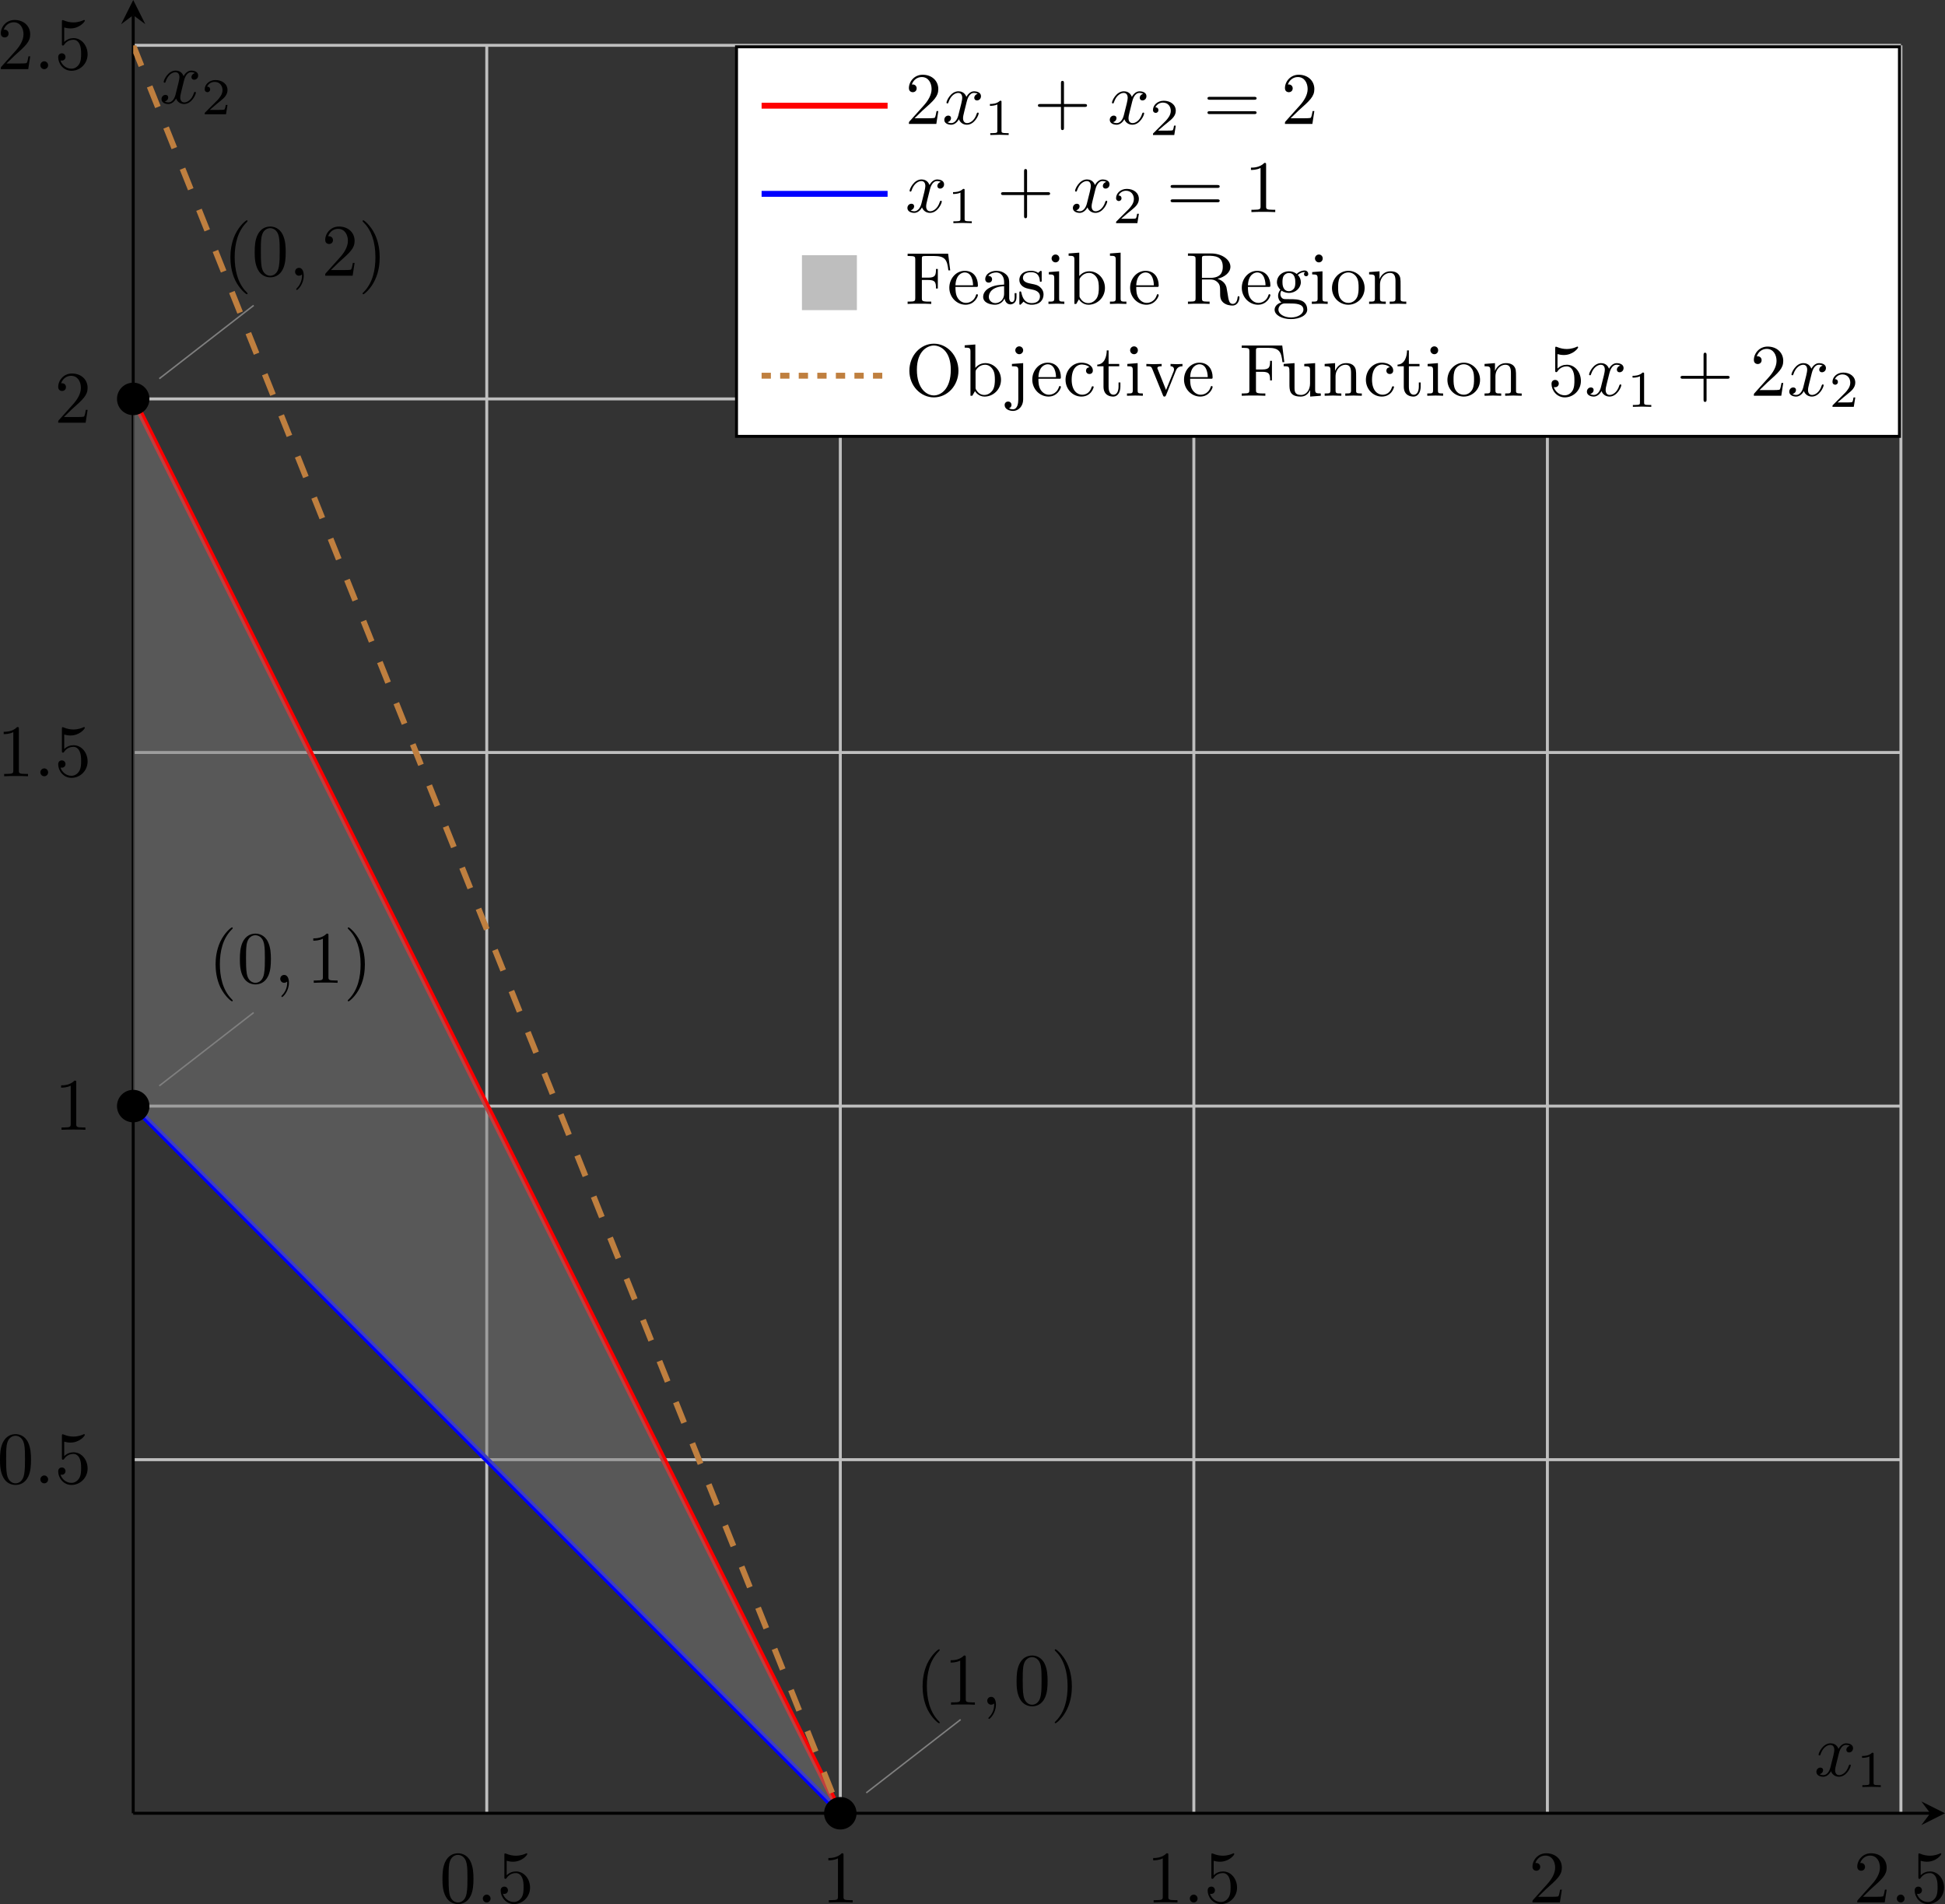 <?xml version="1.0" encoding="UTF-8" standalone="no"?>
<svg
   width="626.289"
   height="613.106"
   viewBox="0 0 626.289 613.106"
   version="1.1"
   id="svg142"
   sodipodi:docname="prob-25-05-24_01.svg"
   inkscape:version="1.3 (0e150ed, 2023-07-21)"
   xmlns:inkscape="http://www.inkscape.org/namespaces/inkscape"
   xmlns:sodipodi="http://sodipodi.sourceforge.net/DTD/sodipodi-0.dtd"
   xmlns:xlink="http://www.w3.org/1999/xlink"
   xmlns="http://www.w3.org/2000/svg"
   xmlns:svg="http://www.w3.org/2000/svg">
  <rect x="0" y="0" width="626.289" height="613.106" fill="#333333" stroke="none"/>
  <sodipodi:namedview
     id="namedview142"
     pagecolor="#ffffff"
     bordercolor="#000000"
     borderopacity="0.25"
     inkscape:showpageshadow="2"
     inkscape:pageopacity="0.0"
     inkscape:pagecheckerboard="0"
     inkscape:deskcolor="#d1d1d1"
     inkscape:zoom="1.1515138"
     inkscape:cx="287.4477"
     inkscape:cy="402.07941"
     inkscape:window-width="1512"
     inkscape:window-height="916"
     inkscape:window-x="0"
     inkscape:window-y="38"
     inkscape:window-maximized="1"
     inkscape:current-layer="svg142" />
  <defs
     id="defs35">
    <g
       id="g30">
      <g
         id="glyph-0-0">
        <path
           d="m 4.578,-3.188 c 0,-0.797 -0.047,-1.594 -0.391,-2.328 -0.453,-0.969 -1.281,-1.125 -1.688,-1.125 -0.609,0 -1.328,0.266 -1.75,1.188 -0.312,0.688 -0.359,1.469 -0.359,2.266 0,0.75 0.031,1.641 0.453,2.406 0.422,0.797 1.156,1 1.641,1 0.531,0 1.297,-0.203 1.734,-1.156 0.312,-0.688 0.359,-1.469 0.359,-2.25 z M 2.484,0 C 2.094,0 1.5,-0.25 1.328,-1.203 1.219,-1.797 1.219,-2.719 1.219,-3.312 c 0,-0.641 0,-1.297 0.078,-1.828 0.188,-1.188 0.938,-1.281 1.188,-1.281 0.328,0 0.984,0.188 1.172,1.172 0.109,0.562 0.109,1.312 0.109,1.938 0,0.75 0,1.422 -0.109,2.062 C 3.5,-0.297 2.938,0 2.484,0 Z m 0,0"
           id="path1" />
      </g>
      <g
         id="glyph-0-1">
        <path
           d="m 4.469,-2 c 0,-1.188 -0.812,-2.188 -1.891,-2.188 -0.469,0 -0.906,0.156 -1.266,0.516 V -5.625 c 0.203,0.062 0.531,0.125 0.844,0.125 1.234,0 1.938,-0.906 1.938,-1.031 0,-0.062 -0.031,-0.109 -0.109,-0.109 0,0 -0.031,0 -0.078,0.031 C 3.703,-6.516 3.219,-6.312 2.547,-6.312 2.156,-6.312 1.688,-6.391 1.219,-6.594 1.141,-6.625 1.125,-6.625 1.109,-6.625 1,-6.625 1,-6.547 1,-6.391 V -3.438 c 0,0.172 0,0.25 0.141,0.25 0.078,0 0.094,-0.016 0.141,-0.078 C 1.391,-3.422 1.75,-3.969 2.562,-3.969 c 0.516,0 0.766,0.453 0.844,0.641 0.156,0.375 0.188,0.75 0.188,1.25 0,0.359 0,0.953 -0.25,1.375 C 3.109,-0.312 2.734,-0.062 2.281,-0.062 c -0.719,0 -1.297,-0.531 -1.469,-1.109 0.031,0 0.062,0.016 0.172,0.016 0.328,0 0.5,-0.25 0.5,-0.484 0,-0.25 -0.172,-0.5 -0.5,-0.5 C 0.844,-2.141 0.5,-2.062 0.5,-1.609 0.5,-0.75 1.188,0.219 2.297,0.219 3.453,0.219 4.469,-0.734 4.469,-2 Z m 0,0"
           id="path2" />
      </g>
      <g
         id="glyph-0-2">
        <path
           d="m 2.938,-6.375 c 0,-0.25 0,-0.266 -0.234,-0.266 C 2.078,-6 1.203,-6 0.891,-6 v 0.312 c 0.203,0 0.781,0 1.297,-0.266 v 5.172 c 0,0.359 -0.031,0.469 -0.922,0.469 h -0.312 V 0 c 0.344,-0.031 1.203,-0.031 1.609,-0.031 0.391,0 1.266,0 1.609,0.031 v -0.312 h -0.312 c -0.906,0 -0.922,-0.109 -0.922,-0.469 z m 0,0"
           id="path3" />
      </g>
      <g
         id="glyph-0-3">
        <path
           d="m 1.266,-0.766 1.062,-1.031 c 1.547,-1.375 2.141,-1.906 2.141,-2.906 0,-1.141 -0.891,-1.938 -2.109,-1.938 -1.125,0 -1.859,0.922 -1.859,1.812 0,0.547 0.5,0.547 0.531,0.547 0.172,0 0.516,-0.109 0.516,-0.531 0,-0.25 -0.188,-0.516 -0.531,-0.516 -0.078,0 -0.094,0 -0.125,0.016 0.219,-0.656 0.766,-1.016 1.344,-1.016 0.906,0 1.328,0.812 1.328,1.625 C 3.562,-3.906 3.078,-3.125 2.516,-2.5 l -1.906,2.125 C 0.5,-0.266 0.5,-0.234 0.5,0 H 4.203 L 4.469,-1.734 H 4.234 C 4.172,-1.438 4.109,-1 4,-0.844 3.938,-0.766 3.281,-0.766 3.062,-0.766 Z m 0,0"
           id="path4" />
      </g>
      <g
         id="glyph-0-4">
        <path
           d="m 3.297,2.391 c 0,-0.031 0,-0.047 -0.172,-0.219 C 1.891,0.922 1.562,-0.969 1.562,-2.5 c 0,-1.734 0.375,-3.469 1.609,-4.703 0.125,-0.125 0.125,-0.141 0.125,-0.172 0,-0.078 -0.031,-0.109 -0.094,-0.109 -0.109,0 -1,0.688 -1.594,1.953 -0.5,1.094 -0.625,2.203 -0.625,3.031 0,0.781 0.109,1.984 0.656,3.125 C 2.25,1.844 3.094,2.5 3.203,2.5 c 0.062,0 0.094,-0.031 0.094,-0.109 z m 0,0"
           id="path5" />
      </g>
      <g
         id="glyph-0-5">
        <path
           d="m 2.875,-2.5 c 0,-0.766 -0.109,-1.969 -0.656,-3.109 -0.594,-1.219 -1.453,-1.875 -1.547,-1.875 -0.062,0 -0.109,0.047 -0.109,0.109 0,0.031 0,0.047 0.188,0.234 0.984,0.984 1.547,2.562 1.547,4.641 0,1.719 -0.359,3.469 -1.594,4.719 C 0.562,2.344 0.562,2.359 0.562,2.391 0.562,2.453 0.609,2.5 0.672,2.5 0.766,2.5 1.672,1.812 2.25,0.547 2.766,-0.547 2.875,-1.656 2.875,-2.5 Z m 0,0"
           id="path6" />
      </g>
      <g
         id="glyph-0-6">
        <path
           d="m 4.078,-2.297 h 2.781 C 7,-2.297 7.188,-2.297 7.188,-2.5 7.188,-2.688 7,-2.688 6.859,-2.688 h -2.781 v -2.797 c 0,-0.141 0,-0.328 -0.203,-0.328 -0.203,0 -0.203,0.188 -0.203,0.328 V -2.688 h -2.781 c -0.141,0 -0.328,0 -0.328,0.188 0,0.203 0.188,0.203 0.328,0.203 h 2.781 V 0.5 c 0,0.141 0,0.328 0.203,0.328 0.203,0 0.203,-0.188 0.203,-0.328 z m 0,0"
           id="path7" />
      </g>
      <g
         id="glyph-0-7">
        <path
           d="m 6.844,-3.266 c 0.156,0 0.344,0 0.344,-0.188 C 7.188,-3.656 7,-3.656 6.859,-3.656 h -5.969 c -0.141,0 -0.328,0 -0.328,0.203 0,0.188 0.188,0.188 0.328,0.188 z m 0.016,1.938 c 0.141,0 0.328,0 0.328,-0.203 0,-0.188 -0.188,-0.188 -0.344,-0.188 H 0.891 c -0.141,0 -0.328,0 -0.328,0.188 0,0.203 0.188,0.203 0.328,0.203 z m 0,0"
           id="path8" />
      </g>
      <g
         id="glyph-0-8">
        <path
           d="m 5.797,-6.781 h -5.469 v 0.312 H 0.562 c 0.766,0 0.797,0.109 0.797,0.469 v 5.219 c 0,0.359 -0.031,0.469 -0.797,0.469 H 0.328 V 0 c 0.344,-0.031 1.125,-0.031 1.516,-0.031 0.406,0 1.312,0 1.672,0.031 V -0.312 H 3.188 C 2.25,-0.312 2.25,-0.438 2.25,-0.781 v -2.453 h 0.844 c 0.969,0 1.062,0.312 1.062,1.156 h 0.25 V -4.719 h -0.25 c 0,0.844 -0.094,1.172 -1.062,1.172 H 2.25 v -2.531 c 0,-0.328 0.016,-0.391 0.484,-0.391 h 1.188 c 1.5,0 1.75,0.562 1.906,1.938 h 0.25 z m 0,0"
           id="path9" />
      </g>
      <g
         id="glyph-0-9">
        <path
           d="M 1.109,-2.516 C 1.172,-4 2.016,-4.25 2.359,-4.25 c 1.016,0 1.125,1.344 1.125,1.734 z m 0,0.219 h 2.781 c 0.219,0 0.25,0 0.25,-0.219 0,-0.984 -0.547,-1.953 -1.781,-1.953 -1.156,0 -2.078,1.031 -2.078,2.281 0,1.328 1.047,2.297 2.188,2.297 C 3.688,0.109 4.141,-1 4.141,-1.188 4.141,-1.281 4.062,-1.312 4,-1.312 c -0.078,0 -0.109,0.062 -0.125,0.141 -0.344,1.031 -1.25,1.031 -1.344,1.031 -0.5,0 -0.891,-0.297 -1.125,-0.672 -0.297,-0.469 -0.297,-1.125 -0.297,-1.484 z m 0,0"
           id="path10" />
      </g>
      <g
         id="glyph-0-10">
        <path
           d="m 3.312,-0.75 c 0.047,0.391 0.312,0.812 0.781,0.812 0.219,0 0.828,-0.141 0.828,-0.953 v -0.562 h -0.25 v 0.562 c 0,0.578 -0.25,0.641 -0.359,0.641 -0.328,0 -0.375,-0.453 -0.375,-0.5 v -1.984 c 0,-0.422 0,-0.812 -0.359,-1.188 C 3.188,-4.312 2.688,-4.469 2.219,-4.469 c -0.828,0 -1.516,0.469 -1.516,1.125 0,0.297 0.203,0.469 0.469,0.469 0.281,0 0.453,-0.203 0.453,-0.453 0,-0.125 -0.047,-0.453 -0.516,-0.453 C 1.391,-4.141 1.875,-4.25 2.188,-4.25 c 0.5,0 1.062,0.391 1.062,1.281 v 0.359 c -0.516,0.031 -1.203,0.062 -1.828,0.359 -0.75,0.344 -1,0.859 -1,1.297 0,0.812 0.969,1.062 1.594,1.062 0.656,0 1.109,-0.406 1.297,-0.859 z M 3.25,-2.391 v 1 c 0,0.938 -0.719,1.281 -1.172,1.281 -0.484,0 -0.891,-0.344 -0.891,-0.844 0,-0.547 0.422,-1.375 2.062,-1.438 z m 0,0"
           id="path11" />
      </g>
      <g
         id="glyph-0-11">
        <path
           d="m 2.078,-1.938 c 0.219,0.047 1.031,0.203 1.031,0.922 0,0.5 -0.344,0.906 -1.125,0.906 -0.844,0 -1.203,-0.562 -1.391,-1.422 C 0.562,-1.656 0.562,-1.688 0.453,-1.688 c -0.125,0 -0.125,0.062 -0.125,0.234 V -0.125 c 0,0.172 0,0.234 0.109,0.234 0.047,0 0.062,-0.016 0.25,-0.203 0.016,-0.016 0.016,-0.031 0.203,-0.219 0.438,0.406 0.891,0.422 1.094,0.422 1.141,0 1.609,-0.672 1.609,-1.391 0,-0.516 -0.297,-0.828 -0.422,-0.938 C 2.844,-2.547 2.453,-2.625 2.031,-2.703 1.469,-2.812 0.812,-2.938 0.812,-3.516 c 0,-0.359 0.25,-0.766 1.109,-0.766 1.094,0 1.156,0.906 1.172,1.203 0,0.094 0.094,0.094 0.109,0.094 0.141,0 0.141,-0.047 0.141,-0.234 v -1.016 c 0,-0.156 0,-0.234 -0.109,-0.234 -0.047,0 -0.078,0 -0.203,0.125 -0.031,0.031 -0.125,0.125 -0.172,0.156 -0.375,-0.281 -0.781,-0.281 -0.938,-0.281 -1.219,0 -1.594,0.672 -1.594,1.234 0,0.344 0.156,0.625 0.422,0.844 0.328,0.25 0.609,0.312 1.328,0.453 z m 0,0"
           id="path12" />
      </g>
      <g
         id="glyph-0-12">
        <path
           d="M 1.766,-4.406 0.375,-4.297 v 0.312 c 0.641,0 0.734,0.062 0.734,0.547 V -0.75 c 0,0.438 -0.109,0.438 -0.781,0.438 V 0 C 0.641,-0.016 1.188,-0.031 1.422,-0.031 1.781,-0.031 2.125,-0.016 2.469,0 v -0.312 c -0.672,0 -0.703,-0.047 -0.703,-0.438 z m 0.031,-1.734 c 0,-0.312 -0.234,-0.531 -0.516,-0.531 -0.312,0 -0.531,0.266 -0.531,0.531 0,0.266 0.219,0.531 0.531,0.531 0.281,0 0.516,-0.219 0.516,-0.531 z m 0,0"
           id="path13" />
      </g>
      <g
         id="glyph-0-13">
        <path
           d="m 1.719,-3.766 v -3.156 L 0.281,-6.812 V -6.5 c 0.703,0 0.781,0.062 0.781,0.562 V 0 h 0.25 c 0,-0.016 0.078,-0.156 0.359,-0.625 0.141,0.234 0.562,0.734 1.297,0.734 1.188,0 2.219,-0.984 2.219,-2.266 0,-1.266 -0.969,-2.25 -2.109,-2.25 -0.781,0 -1.203,0.469 -1.359,0.641 z m 0.031,2.625 V -3.188 c 0,-0.188 0,-0.203 0.109,-0.359 C 2.25,-4.109 2.797,-4.188 3.031,-4.188 c 0.453,0 0.812,0.266 1.047,0.641 0.266,0.406 0.281,0.969 0.281,1.391 0,0.359 -0.016,0.953 -0.297,1.406 -0.219,0.312 -0.594,0.641 -1.125,0.641 -0.453,0 -0.812,-0.234 -1.047,-0.609 C 1.75,-0.922 1.75,-0.953 1.75,-1.141 Z m 0,0"
           id="path14" />
      </g>
      <g
         id="glyph-0-14">
        <path
           d="M 1.766,-6.922 0.328,-6.812 V -6.5 c 0.703,0 0.781,0.062 0.781,0.562 V -0.75 c 0,0.438 -0.109,0.438 -0.781,0.438 V 0 C 0.656,-0.016 1.188,-0.031 1.438,-0.031 c 0.25,0 0.734,0.016 1.109,0.031 v -0.312 c -0.672,0 -0.781,0 -0.781,-0.438 z m 0,0"
           id="path15" />
      </g>
      <g
         id="glyph-0-15">
        <path
           d="M 2.234,-3.516 V -6.094 c 0,-0.234 0,-0.359 0.219,-0.391 C 2.547,-6.5 2.844,-6.5 3.047,-6.5 c 0.891,0 2,0.047 2,1.484 0,0.688 -0.234,1.5 -1.703,1.5 z m 2.109,0.125 C 5.297,-3.625 6.078,-4.234 6.078,-5.016 6.078,-5.969 4.938,-6.812 3.484,-6.812 H 0.344 V -6.5 h 0.25 c 0.766,0 0.781,0.109 0.781,0.469 v 5.25 c 0,0.359 -0.016,0.469 -0.781,0.469 h -0.25 V 0 c 0.359,-0.031 1.078,-0.031 1.453,-0.031 0.391,0 1.109,0 1.469,0.031 v -0.312 h -0.25 c -0.766,0 -0.781,-0.109 -0.781,-0.469 V -3.297 H 3.375 c 0.156,0 0.578,0 0.938,0.344 0.375,0.344 0.375,0.656 0.375,1.328 0,0.641 0,1.047 0.406,1.422 0.406,0.359 0.953,0.422 1.25,0.422 0.781,0 0.953,-0.812 0.953,-1.094 0,-0.062 0,-0.172 -0.125,-0.172 -0.109,0 -0.109,0.094 -0.125,0.156 C 6.984,-0.172 6.641,0 6.391,0 5.906,0 5.828,-0.516 5.688,-1.438 L 5.547,-2.234 C 5.375,-2.875 4.891,-3.203 4.344,-3.391 Z m 0,0"
           id="path16" />
      </g>
      <g
         id="glyph-0-16">
        <path
           d="m 2.219,-1.719 c -0.875,0 -0.875,-1 -0.875,-1.219 0,-0.266 0.016,-0.594 0.156,-0.844 0.078,-0.109 0.312,-0.391 0.719,-0.391 0.859,0 0.859,0.984 0.859,1.219 0,0.266 0,0.594 -0.156,0.844 C 2.844,-2 2.609,-1.719 2.219,-1.719 Z M 1.062,-1.328 c 0,-0.031 0,-0.266 0.156,-0.469 0.391,0.281 0.812,0.312 1,0.312 0.922,0 1.609,-0.688 1.609,-1.453 0,-0.375 -0.156,-0.734 -0.406,-0.969 C 3.781,-4.25 4.141,-4.297 4.312,-4.297 c 0.031,0 0.078,0 0.109,0.016 C 4.312,-4.25 4.25,-4.141 4.25,-4.016 c 0,0.172 0.141,0.281 0.297,0.281 0.094,0 0.281,-0.062 0.281,-0.297 0,-0.172 -0.109,-0.484 -0.5,-0.484 -0.203,0 -0.641,0.062 -1.062,0.469 C 2.844,-4.375 2.438,-4.406 2.219,-4.406 c -0.938,0 -1.625,0.688 -1.625,1.453 0,0.438 0.219,0.812 0.469,1.031 -0.125,0.141 -0.312,0.469 -0.312,0.828 0,0.312 0.141,0.688 0.453,0.891 -0.609,0.156 -0.922,0.594 -0.922,0.984 0,0.719 0.984,1.266 2.203,1.266 1.172,0 2.203,-0.5 2.203,-1.281 0,-0.344 -0.125,-0.859 -0.641,-1.141 -0.531,-0.266 -1.109,-0.266 -1.719,-0.266 -0.25,0 -0.672,0 -0.75,-0.016 C 1.266,-0.703 1.062,-1 1.062,-1.328 Z M 2.5,1.828 c -1.016,0 -1.703,-0.516 -1.703,-1.047 0,-0.453 0.375,-0.828 0.812,-0.844 h 0.594 c 0.859,0 1.969,0 1.969,0.844 0,0.547 -0.703,1.047 -1.672,1.047 z m 0,0"
           id="path17" />
      </g>
      <g
         id="glyph-0-17">
        <path
           d="M 4.688,-2.141 C 4.688,-3.406 3.703,-4.469 2.5,-4.469 c -1.25,0 -2.219,1.094 -2.219,2.328 0,1.297 1.031,2.25 2.203,2.25 1.203,0 2.203,-0.984 2.203,-2.25 z m -2.188,2 c -0.438,0 -0.875,-0.203 -1.141,-0.672 -0.25,-0.438 -0.25,-1.047 -0.25,-1.406 0,-0.391 0,-0.922 0.234,-1.359 C 1.609,-4.031 2.078,-4.25 2.484,-4.25 c 0.438,0 0.859,0.219 1.125,0.656 0.266,0.422 0.266,1 0.266,1.375 0,0.359 0,0.906 -0.219,1.344 C 3.422,-0.422 2.984,-0.141 2.5,-0.141 Z m 0,0"
           id="path18" />
      </g>
      <g
         id="glyph-0-18">
        <path
           d="M 1.094,-3.422 V -0.75 c 0,0.438 -0.109,0.438 -0.781,0.438 V 0 c 0.359,-0.016 0.859,-0.031 1.141,-0.031 0.25,0 0.766,0.016 1.109,0.031 v -0.312 c -0.672,0 -0.781,0 -0.781,-0.438 V -2.594 C 1.781,-3.625 2.5,-4.188 3.125,-4.188 c 0.641,0 0.75,0.531 0.75,1.109 V -0.75 c 0,0.438 -0.109,0.438 -0.781,0.438 V 0 c 0.344,-0.016 0.859,-0.031 1.125,-0.031 0.25,0 0.781,0.016 1.109,0.031 v -0.312 c -0.516,0 -0.766,0 -0.766,-0.297 v -1.906 c 0,-0.859 0,-1.156 -0.312,-1.516 -0.141,-0.172 -0.469,-0.375 -1.047,-0.375 C 2.469,-4.406 2,-3.984 1.719,-3.359 V -4.406 L 0.312,-4.297 v 0.312 c 0.703,0 0.781,0.062 0.781,0.562 z m 0,0"
           id="path19" />
      </g>
      <g
         id="glyph-0-19">
        <path
           d="m 7.188,-3.375 c 0,-2.031 -1.5,-3.656 -3.312,-3.656 -1.797,0 -3.312,1.594 -3.312,3.656 0,2.047 1.531,3.594 3.312,3.594 1.812,0 3.312,-1.578 3.312,-3.594 z M 3.875,-0.047 c -0.953,0 -2.297,-0.875 -2.297,-3.469 0,-2.578 1.469,-3.266 2.297,-3.266 0.859,0 2.281,0.703 2.281,3.266 0,2.641 -1.359,3.469 -2.281,3.469 z m 0,0"
           id="path20" />
      </g>
      <g
         id="glyph-0-20">
        <path
           d="m 2.094,-4.406 -1.516,0.109 v 0.312 c 0.766,0 0.859,0.062 0.859,0.562 v 3.938 c 0,0.453 -0.094,1.312 -0.734,1.312 -0.047,0 -0.281,0 -0.531,-0.141 C 0.312,1.656 0.516,1.516 0.516,1.25 0.516,0.984 0.344,0.781 0.062,0.781 c -0.281,0 -0.469,0.203 -0.469,0.469 0,0.516 0.562,0.797 1.141,0.797 C 1.469,2.047 2.094,1.406 2.094,0.5 Z m 0,-1.734 c 0,-0.297 -0.234,-0.531 -0.531,-0.531 -0.281,0 -0.531,0.234 -0.531,0.531 0,0.281 0.25,0.531 0.531,0.531 0.297,0 0.531,-0.25 0.531,-0.531 z m 0,0"
           id="path21" />
      </g>
      <g
         id="glyph-0-21">
        <path
           d="m 1.172,-2.172 c 0,-1.625 0.812,-2.047 1.344,-2.047 0.094,0 0.719,0.016 1.062,0.375 -0.406,0.031 -0.469,0.328 -0.469,0.453 0,0.266 0.188,0.453 0.453,0.453 0.266,0 0.469,-0.156 0.469,-0.469 0,-0.672 -0.766,-1.062 -1.531,-1.062 -1.25,0 -2.156,1.078 -2.156,2.312 0,1.281 0.984,2.266 2.141,2.266 1.328,0 1.656,-1.203 1.656,-1.297 0,-0.094 -0.109,-0.094 -0.141,-0.094 -0.078,0 -0.109,0.031 -0.125,0.094 -0.281,0.922 -0.938,1.047 -1.297,1.047 -0.531,0 -1.406,-0.422 -1.406,-2.031 z m 0,0"
           id="path22" />
      </g>
      <g
         id="glyph-0-22">
        <path
           d="m 1.719,-3.984 h 1.438 v -0.312 H 1.719 V -6.125 h -0.25 c 0,0.812 -0.297,1.875 -1.281,1.922 v 0.219 h 0.844 v 2.75 c 0,1.219 0.938,1.344 1.297,1.344 0.703,0 0.984,-0.703 0.984,-1.344 v -0.562 h -0.25 V -1.25 c 0,0.734 -0.297,1.109 -0.672,1.109 -0.672,0 -0.672,-0.906 -0.672,-1.078 z m 0,0"
           id="path23" />
      </g>
      <g
         id="glyph-0-23">
        <path
           d="M 4.141,-3.312 C 4.234,-3.547 4.406,-3.984 5.062,-3.984 v -0.312 c -0.234,0.016 -0.516,0.031 -0.75,0.031 -0.234,0 -0.688,-0.016 -0.859,-0.031 v 0.312 c 0.359,0 0.469,0.234 0.469,0.422 0,0.094 -0.016,0.141 -0.047,0.25 L 2.844,-0.781 1.734,-3.562 c -0.062,-0.125 -0.062,-0.141 -0.062,-0.172 0,-0.25 0.391,-0.25 0.578,-0.25 v -0.312 c -0.312,0.016 -0.859,0.031 -1.094,0.031 -0.266,0 -0.672,-0.016 -0.969,-0.031 v 0.312 c 0.625,0 0.672,0.062 0.797,0.359 l 1.438,3.547 C 2.484,0.062 2.5,0.109 2.625,0.109 c 0.141,0 0.172,-0.094 0.219,-0.188 z m 0,0"
           id="path24" />
      </g>
      <g
         id="glyph-0-24">
        <path
           d="M 3.891,-0.781 V 0.109 L 5.328,0 V -0.312 C 4.641,-0.312 4.562,-0.375 4.562,-0.875 v -3.531 l -1.469,0.109 v 0.312 c 0.688,0 0.781,0.062 0.781,0.562 v 1.766 c 0,0.875 -0.484,1.547 -1.219,1.547 -0.828,0 -0.875,-0.469 -0.875,-0.984 v -3.312 L 0.312,-4.297 v 0.312 c 0.781,0 0.781,0.031 0.781,0.906 v 1.5 c 0,0.781 0,1.688 1.516,1.688 0.562,0 1,-0.281 1.281,-0.891 z m 0,0"
           id="path25" />
      </g>
      <g
         id="glyph-1-0">
        <path
           d="m 1.906,-0.531 c 0,-0.281 -0.234,-0.531 -0.516,-0.531 -0.297,0 -0.531,0.25 -0.531,0.531 C 0.859,-0.234 1.094,0 1.391,0 1.672,0 1.906,-0.234 1.906,-0.531 Z m 0,0"
           id="path26" />
      </g>
      <g
         id="glyph-1-1">
        <path
           d="m 2.031,-0.016 c 0,-0.656 -0.25,-1.047 -0.641,-1.047 -0.328,0 -0.531,0.25 -0.531,0.531 C 0.859,-0.266 1.062,0 1.391,0 1.5,0 1.641,-0.047 1.734,-0.125 1.766,-0.156 1.781,-0.156 1.781,-0.156 c 0.016,0 0.016,0 0.016,0.141 0,0.75 -0.344,1.344 -0.672,1.672 -0.109,0.109 -0.109,0.125 -0.109,0.156 0,0.078 0.047,0.109 0.094,0.109 0.109,0 0.922,-0.766 0.922,-1.938 z m 0,0"
           id="path27" />
      </g>
      <g
         id="glyph-1-2">
        <path
           d="M 3.328,-3.016 C 3.391,-3.266 3.625,-4.188 4.312,-4.188 c 0.047,0 0.297,0 0.5,0.125 C 4.531,-4 4.344,-3.766 4.344,-3.516 c 0,0.156 0.109,0.344 0.375,0.344 0.219,0 0.531,-0.172 0.531,-0.578 0,-0.516 -0.578,-0.656 -0.922,-0.656 -0.578,0 -0.922,0.531 -1.047,0.75 -0.25,-0.656 -0.781,-0.75 -1.078,-0.75 -1.031,0 -1.609,1.281 -1.609,1.531 0,0.109 0.109,0.109 0.125,0.109 0.078,0 0.109,-0.031 0.125,-0.109 0.344,-1.062 1,-1.312 1.344,-1.312 0.188,0 0.531,0.094 0.531,0.672 0,0.312 -0.172,0.969 -0.531,2.375 -0.156,0.609 -0.516,1.031 -0.953,1.031 -0.062,0 -0.281,0 -0.5,-0.125 0.25,-0.062 0.469,-0.266 0.469,-0.547 0,-0.266 -0.219,-0.344 -0.359,-0.344 -0.312,0 -0.547,0.25 -0.547,0.578 0,0.453 0.484,0.656 0.922,0.656 0.672,0 1.031,-0.703 1.047,-0.75 0.125,0.359 0.484,0.75 1.078,0.75 1.031,0 1.594,-1.281 1.594,-1.531 0,-0.109 -0.078,-0.109 -0.109,-0.109 -0.094,0 -0.109,0.047 -0.141,0.109 -0.328,1.078 -1,1.312 -1.312,1.312 -0.391,0 -0.547,-0.312 -0.547,-0.656 0,-0.219 0.047,-0.438 0.156,-0.875 z m 0,0"
           id="path28" />
      </g>
      <g
         id="glyph-2-0">
        <path
           d="m 2.328,-4.438 c 0,-0.188 0,-0.188 -0.203,-0.188 -0.453,0.438 -1.078,0.438 -1.359,0.438 v 0.25 c 0.156,0 0.625,0 1,-0.188 v 3.547 c 0,0.234 0,0.328 -0.688,0.328 H 0.812 V 0 c 0.125,0 0.984,-0.031 1.234,-0.031 0.219,0 1.094,0.031 1.25,0.031 V -0.25 H 3.031 c -0.703,0 -0.703,-0.094 -0.703,-0.328 z m 0,0"
           id="path29" />
      </g>
      <g
         id="glyph-2-1">
        <path
           d="M 3.516,-1.266 H 3.281 c -0.016,0.156 -0.094,0.562 -0.188,0.625 C 3.047,-0.594 2.516,-0.594 2.406,-0.594 H 1.125 c 0.734,-0.641 0.984,-0.844 1.391,-1.172 0.516,-0.406 1,-0.844 1,-1.5 0,-0.844 -0.734,-1.359 -1.625,-1.359 -0.859,0 -1.453,0.609 -1.453,1.25 0,0.344 0.297,0.391 0.375,0.391 0.156,0 0.359,-0.125 0.359,-0.375 0,-0.125 -0.047,-0.375 -0.406,-0.375 C 0.984,-4.219 1.453,-4.375 1.781,-4.375 c 0.703,0 1.062,0.547 1.062,1.109 0,0.609 -0.438,1.078 -0.656,1.328 L 0.516,-0.266 C 0.438,-0.203 0.438,-0.188 0.438,0 h 2.875 z m 0,0"
           id="path30" />
      </g>
    </g>
    <clipPath
       id="clip-0">
      <path
         clip-rule="nonzero"
         d="M 21.695,42 H 224 V 245.156 H 21.695 Z m 0,0"
         id="path31" />
    </clipPath>
    <clipPath
       id="clip-1">
      <path
         clip-rule="nonzero"
         d="M 21.695,138 H 224 V 245.156 H 21.695 Z m 0,0"
         id="path32" />
    </clipPath>
    <clipPath
       id="clip-2">
      <path
         clip-rule="nonzero"
         d="M 21.695,54 H 118 V 245.156 H 21.695 Z m 0,0"
         id="path33" />
    </clipPath>
    <clipPath
       id="clip-3">
      <path
         clip-rule="nonzero"
         d="M 21.695,6.523 H 260.328 V 245.156 H 21.695 Z m 0,0"
         id="path34" />
    </clipPath>
    <clipPath
       id="clip-4">
      <path
         clip-rule="nonzero"
         d="m 117,229 h 20 v 16.156 h -20 z m 0,0"
         id="path35" />
    </clipPath>
  </defs>
  <path
     fill="none"
     stroke-width="0.951"
     stroke-linecap="butt"
     stroke-linejoin="miter"
     stroke="#bfbfbf"
     stroke-opacity="1"
     stroke-miterlimit="10"
     d="M 156.738,583.795 V 14.594 M 270.578,583.795 V 14.594 M 384.418,583.795 V 14.594 M 498.258,583.795 V 14.594 M 612.098,583.795 V 14.594"
     id="path36"
     sodipodi:nodetypes="cccccccccc" />
  <path
     fill="none"
     stroke-width="0.951"
     stroke-linecap="butt"
     stroke-linejoin="miter"
     stroke="#bfbfbf"
     stroke-opacity="1"
     stroke-miterlimit="10"
     d="M 42.898,469.955 H 612.098 M 42.898,356.115 H 612.098 M 42.898,242.274 H 612.098 M 42.898,128.434 H 612.098 M 42.898,14.594 H 612.098"
     id="path37" />
  <path
     fill="none"
     stroke-width="0.951"
     stroke-linecap="butt"
     stroke-linejoin="miter"
     stroke="#000000"
     stroke-opacity="1"
     stroke-miterlimit="10"
     d="M 42.898,583.795 H 624.314"
     id="path40" />
  <path
     fill-rule="nonzero"
     fill="#000000"
     fill-opacity="1"
     d="m 626.289,583.795 -7.603,-3.802 2.851,3.802 -2.851,3.802"
     id="path41"
     style="stroke-width:2.385" />
  <path
     fill="none"
     stroke-width="0.951"
     stroke-linecap="butt"
     stroke-linejoin="miter"
     stroke="#000000"
     stroke-opacity="1"
     stroke-miterlimit="10"
     d="M 42.898,583.795 V 4.874"
     id="path42" />
  <path
     fill-rule="nonzero"
     fill="#000000"
     fill-opacity="1"
     d="m 42.898,0 -3.899,7.798 3.899,-2.924 3.899,2.924"
     id="path43"
     style="stroke-width:2.446" />
  <g
     fill="#000000"
     fill-opacity="1"
     id="g43"
     transform="matrix(2.385,0,0,2.385,-8.851,-0.966)">
    <use
       xlink:href="#glyph-0-0"
       x="63.057"
       y="257.226"
       id="use43" />
  </g>
  <g
     fill="#000000"
     fill-opacity="1"
     id="g44"
     transform="matrix(2.385,0,0,2.385,-8.851,-0.966)">
    <use
       xlink:href="#glyph-1-0"
       x="68.038"
       y="257.226"
       id="use44" />
  </g>
  <g
     fill="#000000"
     fill-opacity="1"
     id="g45"
     transform="matrix(2.385,0,0,2.385,-8.851,-0.966)">
    <use
       xlink:href="#glyph-0-1"
       x="70.806"
       y="257.226"
       id="use45" />
  </g>
  <g
     fill="#000000"
     fill-opacity="1"
     id="g46"
     transform="matrix(2.385,0,0,2.385,-8.851,-0.966)">
    <use
       xlink:href="#glyph-0-2"
       x="114.657"
       y="257.226"
       id="use46" />
  </g>
  <g
     fill="#000000"
     fill-opacity="1"
     id="g47"
     transform="matrix(2.385,0,0,2.385,-8.851,-0.966)">
    <use
       xlink:href="#glyph-0-2"
       x="158.509"
       y="257.226"
       id="use47" />
  </g>
  <g
     fill="#000000"
     fill-opacity="1"
     id="g48"
     transform="matrix(2.385,0,0,2.385,-8.851,-0.966)">
    <use
       xlink:href="#glyph-1-0"
       x="163.49"
       y="257.226"
       id="use48" />
  </g>
  <g
     fill="#000000"
     fill-opacity="1"
     id="g49"
     transform="matrix(2.385,0,0,2.385,-8.851,-0.966)">
    <use
       xlink:href="#glyph-0-1"
       x="166.258"
       y="257.226"
       id="use49" />
  </g>
  <g
     fill="#000000"
     fill-opacity="1"
     id="g50"
     transform="matrix(2.385,0,0,2.385,-8.851,-0.966)">
    <use
       xlink:href="#glyph-0-3"
       x="210.109"
       y="257.226"
       id="use50" />
  </g>
  <g
     fill="#000000"
     fill-opacity="1"
     id="g51"
     transform="matrix(2.385,0,0,2.385,-8.851,-0.966)">
    <use
       xlink:href="#glyph-0-3"
       x="253.961"
       y="257.226"
       id="use51" />
  </g>
  <g
     fill="#000000"
     fill-opacity="1"
     id="g52"
     transform="matrix(2.385,0,0,2.385,-8.851,-0.966)">
    <use
       xlink:href="#glyph-1-0"
       x="258.942"
       y="257.226"
       id="use52" />
  </g>
  <g
     fill="#000000"
     fill-opacity="1"
     id="g53"
     transform="matrix(2.385,0,0,2.385,-8.851,-0.966)">
    <use
       xlink:href="#glyph-0-1"
       x="261.71"
       y="257.226"
       id="use53" />
  </g>
  <g
     fill="#000000"
     fill-opacity="1"
     id="g54"
     transform="matrix(2.385,0,0,2.385,-8.851,-0.966)">
    <use
       xlink:href="#glyph-0-0"
       x="3.32"
       y="200.645"
       id="use54" />
  </g>
  <g
     fill="#000000"
     fill-opacity="1"
     id="g55"
     transform="matrix(2.385,0,0,2.385,-8.851,-0.966)">
    <use
       xlink:href="#glyph-1-0"
       x="8.302"
       y="200.645"
       id="use55" />
  </g>
  <g
     fill="#000000"
     fill-opacity="1"
     id="g56"
     transform="matrix(2.385,0,0,2.385,-8.851,-0.966)">
    <use
       xlink:href="#glyph-0-1"
       x="11.069"
       y="200.645"
       id="use56" />
  </g>
  <g
     fill="#000000"
     fill-opacity="1"
     id="g57"
     transform="matrix(2.385,0,0,2.385,-8.851,-0.966)">
    <use
       xlink:href="#glyph-0-2"
       x="11.069"
       y="152.919"
       id="use57" />
  </g>
  <g
     fill="#000000"
     fill-opacity="1"
     id="g58"
     transform="matrix(2.385,0,0,2.385,-8.851,-0.966)">
    <use
       xlink:href="#glyph-0-2"
       x="3.32"
       y="105.193"
       id="use58" />
  </g>
  <g
     fill="#000000"
     fill-opacity="1"
     id="g59"
     transform="matrix(2.385,0,0,2.385,-8.851,-0.966)">
    <use
       xlink:href="#glyph-1-0"
       x="8.302"
       y="105.193"
       id="use59" />
  </g>
  <g
     fill="#000000"
     fill-opacity="1"
     id="g60"
     transform="matrix(2.385,0,0,2.385,-8.851,-0.966)">
    <use
       xlink:href="#glyph-0-1"
       x="11.069"
       y="105.193"
       id="use60" />
  </g>
  <g
     fill="#000000"
     fill-opacity="1"
     id="g61"
     transform="matrix(2.385,0,0,2.385,-8.851,-0.966)">
    <use
       xlink:href="#glyph-0-3"
       x="11.069"
       y="57.467"
       id="use61" />
  </g>
  <g
     fill="#000000"
     fill-opacity="1"
     id="g62"
     transform="matrix(2.385,0,0,2.385,-8.851,-0.966)">
    <use
       xlink:href="#glyph-0-3"
       x="3.32"
       y="9.741"
       id="use62" />
  </g>
  <g
     fill="#000000"
     fill-opacity="1"
     id="g63"
     transform="matrix(2.385,0,0,2.385,-8.851,-0.966)">
    <use
       xlink:href="#glyph-1-0"
       x="8.302"
       y="9.741"
       id="use63" />
  </g>
  <g
     fill="#000000"
     fill-opacity="1"
     id="g64"
     transform="matrix(2.385,0,0,2.385,-8.851,-0.966)">
    <use
       xlink:href="#glyph-0-1"
       x="11.069"
       y="9.741"
       id="use64" />
  </g>
  <g
     clip-path="url(#clip-0)"
     id="g65"
     transform="matrix(2.385,0,0,2.385,-8.851,-0.966)">
    <path
       fill="none"
       stroke-width="0.797"
       stroke-linecap="butt"
       stroke-linejoin="miter"
       stroke="#ff0000"
       stroke-opacity="1"
       stroke-miterlimit="10"
       d="M -6.875e-4,548.843 1.929,544.988 l 1.926,-3.855 1.93,-3.859 1.93,-3.855 1.926,-3.855 1.93,-3.855 1.93,-3.859 1.926,-3.855 1.93,-3.855 1.926,-3.855 1.93,-3.859 1.93,-3.855 1.926,-3.855 1.93,-3.859 1.93,-3.855 1.926,-3.855 1.93,-3.855 1.93,-3.859 1.926,-3.855 1.93,-3.855 1.926,-3.855 1.93,-3.859 1.93,-3.855 1.926,-3.855 1.93,-3.855 1.93,-3.859 1.926,-3.855 1.93,-3.855 1.93,-3.859 1.926,-3.855 1.93,-3.855 1.926,-3.855 1.93,-3.859 1.93,-3.855 1.926,-3.855 1.93,-3.855 1.93,-3.859 1.926,-3.855 1.93,-3.855 1.926,-3.855 1.93,-3.859 1.93,-3.855 1.926,-3.855 1.93,-3.855 1.93,-3.859 1.926,-3.855 1.93,-3.855 1.93,-3.859 1.926,-3.855 1.93,-3.855 1.926,-3.855 1.93,-3.859 1.93,-3.855 1.926,-3.855 1.93,-3.855 1.93,-3.859 1.926,-3.855 1.93,-3.855 1.926,-3.855 1.93,-3.859 1.93,-3.855 1.926,-3.855 1.93,-3.859 1.93,-3.855 1.926,-3.855 1.93,-3.855 1.93,-3.859 1.926,-3.855 1.93,-3.855 1.926,-3.855 1.93,-3.859 1.93,-3.855 1.926,-3.855 1.93,-3.855 1.93,-3.859 1.926,-3.855 1.93,-3.855 1.926,-3.859 3.859,-7.711 1.926,-3.855 1.93,-3.859 1.93,-3.855 1.926,-3.855 1.93,-3.855 1.93,-3.859 1.926,-3.855 1.93,-3.855 1.926,-3.855 1.93,-3.859 1.93,-3.855 1.926,-3.855 1.93,-3.855 1.93,-3.859 1.926,-3.855 3.859,-7.711 1.926,-3.859 1.93,-3.855"
       transform="matrix(1,0,0,-1,21.696,603.093)"
       id="path64" />
  </g>
  <g
     clip-path="url(#clip-1)"
     id="g66"
     transform="matrix(2.385,0,0,2.385,-8.851,-0.966)">
    <path
       fill="none"
       stroke-width="0.797"
       stroke-linecap="butt"
       stroke-linejoin="miter"
       stroke="#0000ff"
       stroke-opacity="1"
       stroke-miterlimit="10"
       d="M -6.875e-4,453.39 1.929,451.464 l 1.926,-1.93 1.93,-1.93 1.93,-1.926 1.926,-1.93 1.93,-1.93 1.93,-1.926 1.926,-1.93 5.785,-5.785 1.93,-1.926 1.926,-1.93 1.93,-1.93 1.93,-1.926 1.926,-1.93 1.93,-1.93 1.93,-1.926 1.926,-1.93 5.785,-5.785 1.93,-1.926 1.926,-1.93 1.93,-1.93 1.93,-1.926 1.926,-1.93 1.93,-1.93 1.93,-1.926 1.926,-1.93 1.93,-1.926 1.926,-1.93 1.93,-1.93 1.93,-1.926 1.926,-1.93 1.93,-1.93 1.93,-1.926 1.926,-1.93 5.785,-5.785 1.93,-1.926 1.926,-1.93 1.93,-1.93 1.93,-1.926 1.926,-1.93 1.93,-1.93 1.93,-1.926 1.926,-1.93 1.93,-1.926 1.926,-1.93 1.93,-1.93 1.93,-1.926 1.926,-1.93 1.93,-1.93 1.93,-1.926 1.926,-1.93 5.785,-5.785 1.93,-1.926 1.926,-1.93 1.93,-1.93 1.93,-1.926 1.926,-1.93 1.93,-1.93 1.93,-1.926 1.926,-1.93 1.93,-1.926 1.926,-1.93 1.93,-1.93 1.93,-1.926 1.926,-1.93 1.93,-1.93 1.93,-1.926 1.926,-1.93 5.785,-5.785 1.93,-1.926 1.926,-1.93 1.93,-1.93 1.93,-1.926 1.926,-1.93 1.93,-1.93 1.93,-1.926 1.926,-1.93 1.93,-1.926 1.926,-1.93 1.93,-1.93 1.93,-1.926 1.926,-1.93 1.93,-1.93 1.93,-1.926 1.926,-1.93 1.93,-1.93 1.93,-1.926 1.926,-1.93 1.93,-1.926"
       transform="matrix(1,0,0,-1,21.696,603.093)"
       id="path65" />
  </g>
  <g
     clip-path="url(#clip-2)"
     id="g67"
     transform="matrix(2.385,0,0,2.385,-8.851,-0.966)">
    <path
       fill-rule="nonzero"
       fill="#7f7f7f"
       fill-opacity="0.5"
       d="M 21.695,149.703 V 54.25 l 95.453,190.906 z m 0,0"
       id="path66" />
  </g>
  <g
     clip-path="url(#clip-3)"
     id="g68"
     transform="matrix(2.385,0,0,2.385,-8.851,-0.966)">
    <path
       fill="none"
       stroke-width="0.797"
       stroke-linecap="butt"
       stroke-linejoin="miter"
       stroke="#bf7f3f"
       stroke-opacity="1"
       stroke-dasharray="2.989, 2.989"
       stroke-miterlimit="10"
       d="m -6.875e-4,596.57 2.41,-6.023 4.82,-12.055 2.41,-6.023 2.41,-6.027 2.414,-6.027 2.41,-6.023 4.82,-12.055 2.41,-6.023 4.82,-12.055 2.41,-6.023 4.82,-12.055 2.41,-6.023 2.41,-6.027 2.41,-6.023 4.82,-12.055 2.41,-6.023 2.41,-6.027 2.414,-6.027 2.41,-6.023 4.82,-12.055 2.41,-6.023 4.82,-12.055 2.41,-6.023 4.82,-12.055 2.41,-6.023 2.41,-6.027 2.41,-6.023 4.82,-12.055 2.41,-6.023 2.41,-6.027 2.414,-6.027 2.41,-6.023 4.82,-12.055 2.41,-6.023 4.82,-12.055 2.41,-6.023 2.41,-6.027 2.41,-6.023 4.82,-12.055 2.41,-6.023 4.82,-12.055 2.41,-6.023 2.41,-6.027 2.414,-6.027 2.41,-6.023 4.82,-12.055 2.41,-6.023 2.41,-6.027 2.41,-6.023 4.82,-12.055 2.41,-6.023 4.82,-12.055 2.41,-6.023 4.82,-12.055 2.41,-6.023 4.82,-12.055 2.414,-6.023 4.82,-12.055 2.41,-6.023 4.82,-12.055 2.41,-6.023 2.41,-6.027 2.41,-6.023 4.82,-12.055 2.41,-6.023 4.82,-12.055 2.41,-6.023 4.82,-12.055 2.414,-6.023 4.82,-12.055 2.41,-6.023 4.82,-12.055 2.41,-6.023 2.41,-6.027"
       transform="matrix(1,0,0,-1,21.696,603.093)"
       id="path67" />
  </g>
  <g
     fill="#000000"
     fill-opacity="1"
     id="g69"
     transform="matrix(2.385,0,0,2.385,-23.162,3.805)">
    <use
       xlink:href="#glyph-0-4"
       x="37.834"
       y="131.078"
       id="use68" />
    <use
       xlink:href="#glyph-0-0"
       x="41.708"
       y="131.078"
       id="use69" />
  </g>
  <g
     fill="#000000"
     fill-opacity="1"
     id="g70"
     transform="matrix(2.385,0,0,2.385,-23.162,3.805)">
    <use
       xlink:href="#glyph-1-1"
       x="46.69"
       y="131.078"
       id="use70" />
  </g>
  <g
     fill="#000000"
     fill-opacity="1"
     id="g72"
     transform="matrix(2.385,0,0,2.385,-23.162,3.805)">
    <use
       xlink:href="#glyph-0-2"
       x="51.118"
       y="131.078"
       id="use71" />
    <use
       xlink:href="#glyph-0-5"
       x="56.099"
       y="131.078"
       id="use72" />
  </g>
  <path
     fill="none"
     stroke-width="0.475"
     stroke-linecap="butt"
     stroke-linejoin="miter"
     stroke="#7f7f7f"
     stroke-opacity="1"
     stroke-miterlimit="10"
     d="M 51.293,349.602 81.677,326.01"
     id="path72" />
  <g
     fill="#000000"
     fill-opacity="1"
     id="g74"
     transform="matrix(2.385,0,0,2.385,-23.162,8.575)">
    <use
       xlink:href="#glyph-0-4"
       x="133.286"
       y="226.53"
       id="use73" />
    <use
       xlink:href="#glyph-0-2"
       x="137.16"
       y="226.53"
       id="use74" />
  </g>
  <g
     fill="#000000"
     fill-opacity="1"
     id="g75"
     transform="matrix(2.385,0,0,2.385,-23.162,8.575)">
    <use
       xlink:href="#glyph-1-1"
       x="142.142"
       y="226.53"
       id="use75" />
  </g>
  <g
     fill="#000000"
     fill-opacity="1"
     id="g77"
     transform="matrix(2.385,0,0,2.385,-23.162,8.575)">
    <use
       xlink:href="#glyph-0-0"
       x="146.57"
       y="226.53"
       id="use76" />
    <use
       xlink:href="#glyph-0-5"
       x="151.551"
       y="226.53"
       id="use77" />
  </g>
  <g
     clip-path="url(#clip-4)"
     id="g78"
     transform="matrix(2.385,0,0,2.385,-8.851,-0.966)">
    <path
       fill="none"
       stroke-width="0.199"
       stroke-linecap="butt"
       stroke-linejoin="miter"
       stroke="#7f7f7f"
       stroke-opacity="1"
       stroke-miterlimit="10"
       d="m 98.972,360.667 12.738,9.891"
       transform="matrix(1,0,0,-1,21.696,603.093)"
       id="path77" />
  </g>
  <g
     fill="#000000"
     fill-opacity="1"
     id="g79"
     transform="matrix(2.385,0,0,2.385,-18.392,3.805)">
    <use
       xlink:href="#glyph-0-4"
       x="37.834"
       y="35.626"
       id="use78" />
    <use
       xlink:href="#glyph-0-0"
       x="41.708"
       y="35.626"
       id="use79" />
  </g>
  <g
     fill="#000000"
     fill-opacity="1"
     id="g80"
     transform="matrix(2.385,0,0,2.385,-18.392,3.805)">
    <use
       xlink:href="#glyph-1-1"
       x="46.69"
       y="35.626"
       id="use80" />
  </g>
  <g
     fill="#000000"
     fill-opacity="1"
     id="g82"
     transform="matrix(2.385,0,0,2.385,-18.392,3.805)">
    <use
       xlink:href="#glyph-0-3"
       x="51.118"
       y="35.626"
       id="use81" />
    <use
       xlink:href="#glyph-0-5"
       x="56.099"
       y="35.626"
       id="use82" />
  </g>
  <path
     fill="none"
     stroke-width="0.475"
     stroke-linecap="butt"
     stroke-linejoin="miter"
     stroke="#7f7f7f"
     stroke-opacity="1"
     stroke-miterlimit="10"
     d="M 51.293,121.922 81.677,98.33"
     id="path82" />
  <path
     fill-rule="nonzero"
     fill="#000000"
     fill-opacity="1"
     stroke-width="0.951"
     stroke-linecap="butt"
     stroke-linejoin="miter"
     stroke="#000000"
     stroke-opacity="1"
     stroke-miterlimit="10"
     d="m 47.65,356.115 c 0,-2.628 -2.124,-4.752 -4.752,-4.752 -2.628,0 -4.752,2.124 -4.752,4.752 0,2.628 2.124,4.752 4.752,4.752 2.628,0 4.752,-2.124 4.752,-4.752 z m 0,0"
     id="path83" />
  <path
     fill-rule="nonzero"
     fill="#000000"
     fill-opacity="1"
     stroke-width="0.951"
     stroke-linecap="butt"
     stroke-linejoin="miter"
     stroke="#000000"
     stroke-opacity="1"
     stroke-miterlimit="10"
     d="m 275.33,583.795 c 0,-2.628 -2.124,-4.752 -4.752,-4.752 -2.627,0 -4.752,2.124 -4.752,4.752 0,2.628 2.124,4.752 4.752,4.752 2.628,0 4.752,-2.124 4.752,-4.752 z m 0,0"
     id="path84" />
  <path
     fill-rule="nonzero"
     fill="#000000"
     fill-opacity="1"
     stroke-width="0.951"
     stroke-linecap="butt"
     stroke-linejoin="miter"
     stroke="#000000"
     stroke-opacity="1"
     stroke-miterlimit="10"
     d="m 47.65,128.434 c 0,-2.628 -2.124,-4.752 -4.752,-4.752 -2.628,0 -4.752,2.124 -4.752,4.752 0,2.627 2.124,4.752 4.752,4.752 2.628,0 4.752,-2.124 4.752,-4.752 z m 0,0"
     id="path85" />
  <g
     fill="#000000"
     fill-opacity="1"
     id="g86"
     transform="matrix(2.385,0,0,2.385,-4.08,-0.966)">
    <use
       xlink:href="#glyph-1-2"
       x="246.643"
       y="240.146"
       id="use86" />
  </g>
  <g
     fill="#000000"
     fill-opacity="1"
     id="g87"
     transform="matrix(2.385,0,0,2.385,-4.08,-0.966)">
    <use
       xlink:href="#glyph-2-0"
       x="252.337"
       y="241.641"
       id="use87" />
  </g>
  <g
     fill="#000000"
     fill-opacity="1"
     id="g88"
     transform="matrix(2.385,0,0,2.385,-8.851,-0.966)">
    <use
       xlink:href="#glyph-1-2"
       x="25.216"
       y="14.34"
       id="use88" />
  </g>
  <g
     fill="#000000"
     fill-opacity="1"
     id="g89"
     transform="matrix(2.385,0,0,2.385,-8.851,-0.966)">
    <use
       xlink:href="#glyph-2-1"
       x="30.91"
       y="15.834"
       id="use89" />
  </g>
  <path
     fill-rule="nonzero"
     fill="#ffffff"
     fill-opacity="1"
     stroke-width="0.951"
     stroke-linecap="butt"
     stroke-linejoin="miter"
     stroke="#000000"
     stroke-opacity="1"
     stroke-miterlimit="10"
     d="M 237.157,140.491 H 611.623 V 15.07 H 237.157 Z m 0,0"
     id="path89" />
  <path
     fill="none"
     stroke-width="1.901"
     stroke-linecap="butt"
     stroke-linejoin="miter"
     stroke="#ff0000"
     stroke-opacity="1"
     stroke-miterlimit="10"
     d="m 245.235,34.03 h 40.568"
     id="path90" />
  <g
     fill="#000000"
     fill-opacity="1"
     id="g90"
     transform="matrix(2.385,0,0,2.385,-8.851,-0.966)">
    <use
       xlink:href="#glyph-0-3"
       x="125.922"
       y="17.135"
       id="use90" />
  </g>
  <g
     fill="#000000"
     fill-opacity="1"
     id="g91"
     transform="matrix(2.385,0,0,2.385,-8.851,-0.966)">
    <use
       xlink:href="#glyph-1-2"
       x="130.903"
       y="17.135"
       id="use91" />
  </g>
  <g
     fill="#000000"
     fill-opacity="1"
     id="g92"
     transform="matrix(2.385,0,0,2.385,-8.851,-0.966)">
    <use
       xlink:href="#glyph-2-0"
       x="136.597"
       y="18.629"
       id="use92" />
  </g>
  <g
     fill="#000000"
     fill-opacity="1"
     id="g93"
     transform="matrix(2.385,0,0,2.385,-8.851,-0.966)">
    <use
       xlink:href="#glyph-0-6"
       x="143.28"
       y="17.135"
       id="use93" />
  </g>
  <g
     fill="#000000"
     fill-opacity="1"
     id="g94"
     transform="matrix(2.385,0,0,2.385,-8.851,-0.966)">
    <use
       xlink:href="#glyph-1-2"
       x="153.243"
       y="17.135"
       id="use94" />
  </g>
  <g
     fill="#000000"
     fill-opacity="1"
     id="g95"
     transform="matrix(2.385,0,0,2.385,-8.851,-0.966)">
    <use
       xlink:href="#glyph-2-1"
       x="158.937"
       y="18.629"
       id="use95" />
  </g>
  <g
     fill="#000000"
     fill-opacity="1"
     id="g96"
     transform="matrix(2.385,0,0,2.385,-8.851,-0.966)">
    <use
       xlink:href="#glyph-0-7"
       x="166.173"
       y="17.135"
       id="use96" />
  </g>
  <g
     fill="#000000"
     fill-opacity="1"
     id="g97"
     transform="matrix(2.385,0,0,2.385,-8.851,-0.966)">
    <use
       xlink:href="#glyph-0-3"
       x="176.692"
       y="17.135"
       id="use97" />
  </g>
  <path
     fill="none"
     stroke-width="1.901"
     stroke-linecap="butt"
     stroke-linejoin="miter"
     stroke="#0000ff"
     stroke-opacity="1"
     stroke-miterlimit="10"
     d="m 245.235,62.411 h 40.568"
     id="path97" />
  <g
     fill="#000000"
     fill-opacity="1"
     id="g98"
     transform="matrix(2.385,0,0,2.385,-8.851,-0.966)">
    <use
       xlink:href="#glyph-1-2"
       x="125.922"
       y="29.035"
       id="use98" />
  </g>
  <g
     fill="#000000"
     fill-opacity="1"
     id="g99"
     transform="matrix(2.385,0,0,2.385,-8.851,-0.966)">
    <use
       xlink:href="#glyph-2-0"
       x="131.616"
       y="30.529"
       id="use99" />
  </g>
  <g
     fill="#000000"
     fill-opacity="1"
     id="g100"
     transform="matrix(2.385,0,0,2.385,-8.851,-0.966)">
    <use
       xlink:href="#glyph-0-6"
       x="138.299"
       y="29.035"
       id="use100" />
  </g>
  <g
     fill="#000000"
     fill-opacity="1"
     id="g101"
     transform="matrix(2.385,0,0,2.385,-8.851,-0.966)">
    <use
       xlink:href="#glyph-1-2"
       x="148.261"
       y="29.035"
       id="use101" />
  </g>
  <g
     fill="#000000"
     fill-opacity="1"
     id="g102"
     transform="matrix(2.385,0,0,2.385,-8.851,-0.966)">
    <use
       xlink:href="#glyph-2-1"
       x="153.955"
       y="30.529"
       id="use102" />
  </g>
  <g
     fill="#000000"
     fill-opacity="1"
     id="g103"
     transform="matrix(2.385,0,0,2.385,-8.851,-0.966)">
    <use
       xlink:href="#glyph-0-7"
       x="161.192"
       y="29.035"
       id="use103" />
  </g>
  <g
     fill="#000000"
     fill-opacity="1"
     id="g104"
     transform="matrix(2.385,0,0,2.385,-8.851,-0.966)">
    <use
       xlink:href="#glyph-0-2"
       x="171.711"
       y="29.035"
       id="use104" />
  </g>
  <g
     fill="#000000"
     fill-opacity="1"
     id="g105"
     transform="matrix(2.385,0,0,2.385,-8.851,-0.966)">
    <use
       xlink:href="#glyph-0-8"
       x="125.922"
       y="41.433"
       id="use105" />
  </g>
  <g
     fill="#000000"
     fill-opacity="1"
     id="g112"
     transform="matrix(2.385,0,0,2.385,-8.851,-0.966)">
    <use
       xlink:href="#glyph-0-9"
       x="131.599"
       y="41.433"
       id="use106" />
    <use
       xlink:href="#glyph-0-10"
       x="136.026"
       y="41.433"
       id="use107" />
    <use
       xlink:href="#glyph-0-11"
       x="141.007"
       y="41.433"
       id="use108" />
    <use
       xlink:href="#glyph-0-12"
       x="144.937"
       y="41.433"
       id="use109" />
    <use
       xlink:href="#glyph-0-13"
       x="147.704"
       y="41.433"
       id="use110" />
    <use
       xlink:href="#glyph-0-14"
       x="153.239"
       y="41.433"
       id="use111" />
    <use
       xlink:href="#glyph-0-9"
       x="156.007"
       y="41.433"
       id="use112" />
  </g>
  <g
     fill="#000000"
     fill-opacity="1"
     id="g118"
     transform="matrix(2.385,0,0,2.385,-8.851,-0.966)">
    <use
       xlink:href="#glyph-0-15"
       x="163.752"
       y="41.433"
       id="use113" />
    <use
       xlink:href="#glyph-0-9"
       x="171.085"
       y="41.433"
       id="use114" />
    <use
       xlink:href="#glyph-0-16"
       x="175.513"
       y="41.433"
       id="use115" />
    <use
       xlink:href="#glyph-0-12"
       x="180.494"
       y="41.433"
       id="use116" />
    <use
       xlink:href="#glyph-0-17"
       x="183.262"
       y="41.433"
       id="use117" />
    <use
       xlink:href="#glyph-0-18"
       x="188.243"
       y="41.433"
       id="use118" />
  </g>
  <path
     fill="none"
     stroke-width="1.901"
     stroke-linecap="butt"
     stroke-linejoin="miter"
     stroke="#bf7f3f"
     stroke-opacity="1"
     stroke-dasharray="2.989, 2.989"
     stroke-miterlimit="10"
     d="m 245.235,120.962 h 40.568"
     id="path118" />
  <g
     fill="#000000"
     fill-opacity="1"
     id="g120"
     transform="matrix(2.385,0,0,2.385,-8.851,-0.966)">
    <use
       xlink:href="#glyph-0-19"
       x="125.922"
       y="53.831"
       id="use119" />
    <use
       xlink:href="#glyph-0-13"
       x="133.671"
       y="53.831"
       id="use120" />
  </g>
  <g
     fill="#000000"
     fill-opacity="1"
     id="g123"
     transform="matrix(2.385,0,0,2.385,-8.851,-0.966)">
    <use
       xlink:href="#glyph-0-20"
       x="139.754"
       y="53.831"
       id="use121" />
    <use
       xlink:href="#glyph-0-9"
       x="142.799"
       y="53.831"
       id="use122" />
    <use
       xlink:href="#glyph-0-21"
       x="147.226"
       y="53.831"
       id="use123" />
  </g>
  <g
     fill="#000000"
     fill-opacity="1"
     id="g125"
     transform="matrix(2.385,0,0,2.385,-8.851,-0.966)">
    <use
       xlink:href="#glyph-0-22"
       x="151.663"
       y="53.831"
       id="use124" />
    <use
       xlink:href="#glyph-0-12"
       x="155.538"
       y="53.831"
       id="use125" />
  </g>
  <g
     fill="#000000"
     fill-opacity="1"
     id="g126"
     transform="matrix(2.385,0,0,2.385,-8.851,-0.966)">
    <use
       xlink:href="#glyph-0-23"
       x="158.295"
       y="53.831"
       id="use126" />
  </g>
  <g
     fill="#000000"
     fill-opacity="1"
     id="g127"
     transform="matrix(2.385,0,0,2.385,-8.851,-0.966)">
    <use
       xlink:href="#glyph-0-9"
       x="163.285"
       y="53.831"
       id="use127" />
  </g>
  <g
     fill="#000000"
     fill-opacity="1"
     id="g128"
     transform="matrix(2.385,0,0,2.385,-8.851,-0.966)">
    <use
       xlink:href="#glyph-0-8"
       x="171.03"
       y="53.831"
       id="use128" />
  </g>
  <g
     fill="#000000"
     fill-opacity="1"
     id="g135"
     transform="matrix(2.385,0,0,2.385,-8.851,-0.966)">
    <use
       xlink:href="#glyph-0-24"
       x="176.706"
       y="53.831"
       id="use129" />
    <use
       xlink:href="#glyph-0-18"
       x="182.242"
       y="53.831"
       id="use130" />
    <use
       xlink:href="#glyph-0-21"
       x="187.777"
       y="53.831"
       id="use131" />
    <use
       xlink:href="#glyph-0-22"
       x="192.204"
       y="53.831"
       id="use132" />
    <use
       xlink:href="#glyph-0-12"
       x="196.079"
       y="53.831"
       id="use133" />
    <use
       xlink:href="#glyph-0-17"
       x="198.846"
       y="53.831"
       id="use134" />
    <use
       xlink:href="#glyph-0-18"
       x="203.828"
       y="53.831"
       id="use135" />
  </g>
  <g
     fill="#000000"
     fill-opacity="1"
     id="g136"
     transform="matrix(2.385,0,0,2.385,-8.851,-0.966)">
    <use
       xlink:href="#glyph-0-1"
       x="212.68"
       y="53.831"
       id="use136" />
  </g>
  <g
     fill="#000000"
     fill-opacity="1"
     id="g137"
     transform="matrix(2.385,0,0,2.385,-8.851,-0.966)">
    <use
       xlink:href="#glyph-1-2"
       x="217.661"
       y="53.831"
       id="use137" />
  </g>
  <g
     fill="#000000"
     fill-opacity="1"
     id="g138"
     transform="matrix(2.385,0,0,2.385,-8.851,-0.966)">
    <use
       xlink:href="#glyph-2-0"
       x="223.355"
       y="55.325"
       id="use138" />
  </g>
  <g
     fill="#000000"
     fill-opacity="1"
     id="g139"
     transform="matrix(2.385,0,0,2.385,-8.851,-0.966)">
    <use
       xlink:href="#glyph-0-6"
       x="230.038"
       y="53.831"
       id="use139" />
  </g>
  <g
     fill="#000000"
     fill-opacity="1"
     id="g140"
     transform="matrix(2.385,0,0,2.385,-8.851,-0.966)">
    <use
       xlink:href="#glyph-0-3"
       x="239.999"
       y="53.831"
       id="use140" />
  </g>
  <g
     fill="#000000"
     fill-opacity="1"
     id="g141"
     transform="matrix(2.385,0,0,2.385,-8.851,-0.966)">
    <use
       xlink:href="#glyph-1-2"
       x="244.982"
       y="53.831"
       id="use141" />
  </g>
  <g
     fill="#000000"
     fill-opacity="1"
     id="g142"
     transform="matrix(2.385,0,0,2.385,-8.851,-0.966)">
    <use
       xlink:href="#glyph-2-1"
       x="250.676"
       y="55.325"
       id="use142" />
  </g>
  <rect
     style="fill:#7e7e7e;fill-opacity:0.502;stroke:none;stroke-width:16.227;stroke-miterlimit:10;-inkscape-stroke:none;paint-order:stroke fill markers"
     id="rect142"
     width="17.687"
     height="17.687"
     x="258.228"
     y="82.165" />
</svg>

